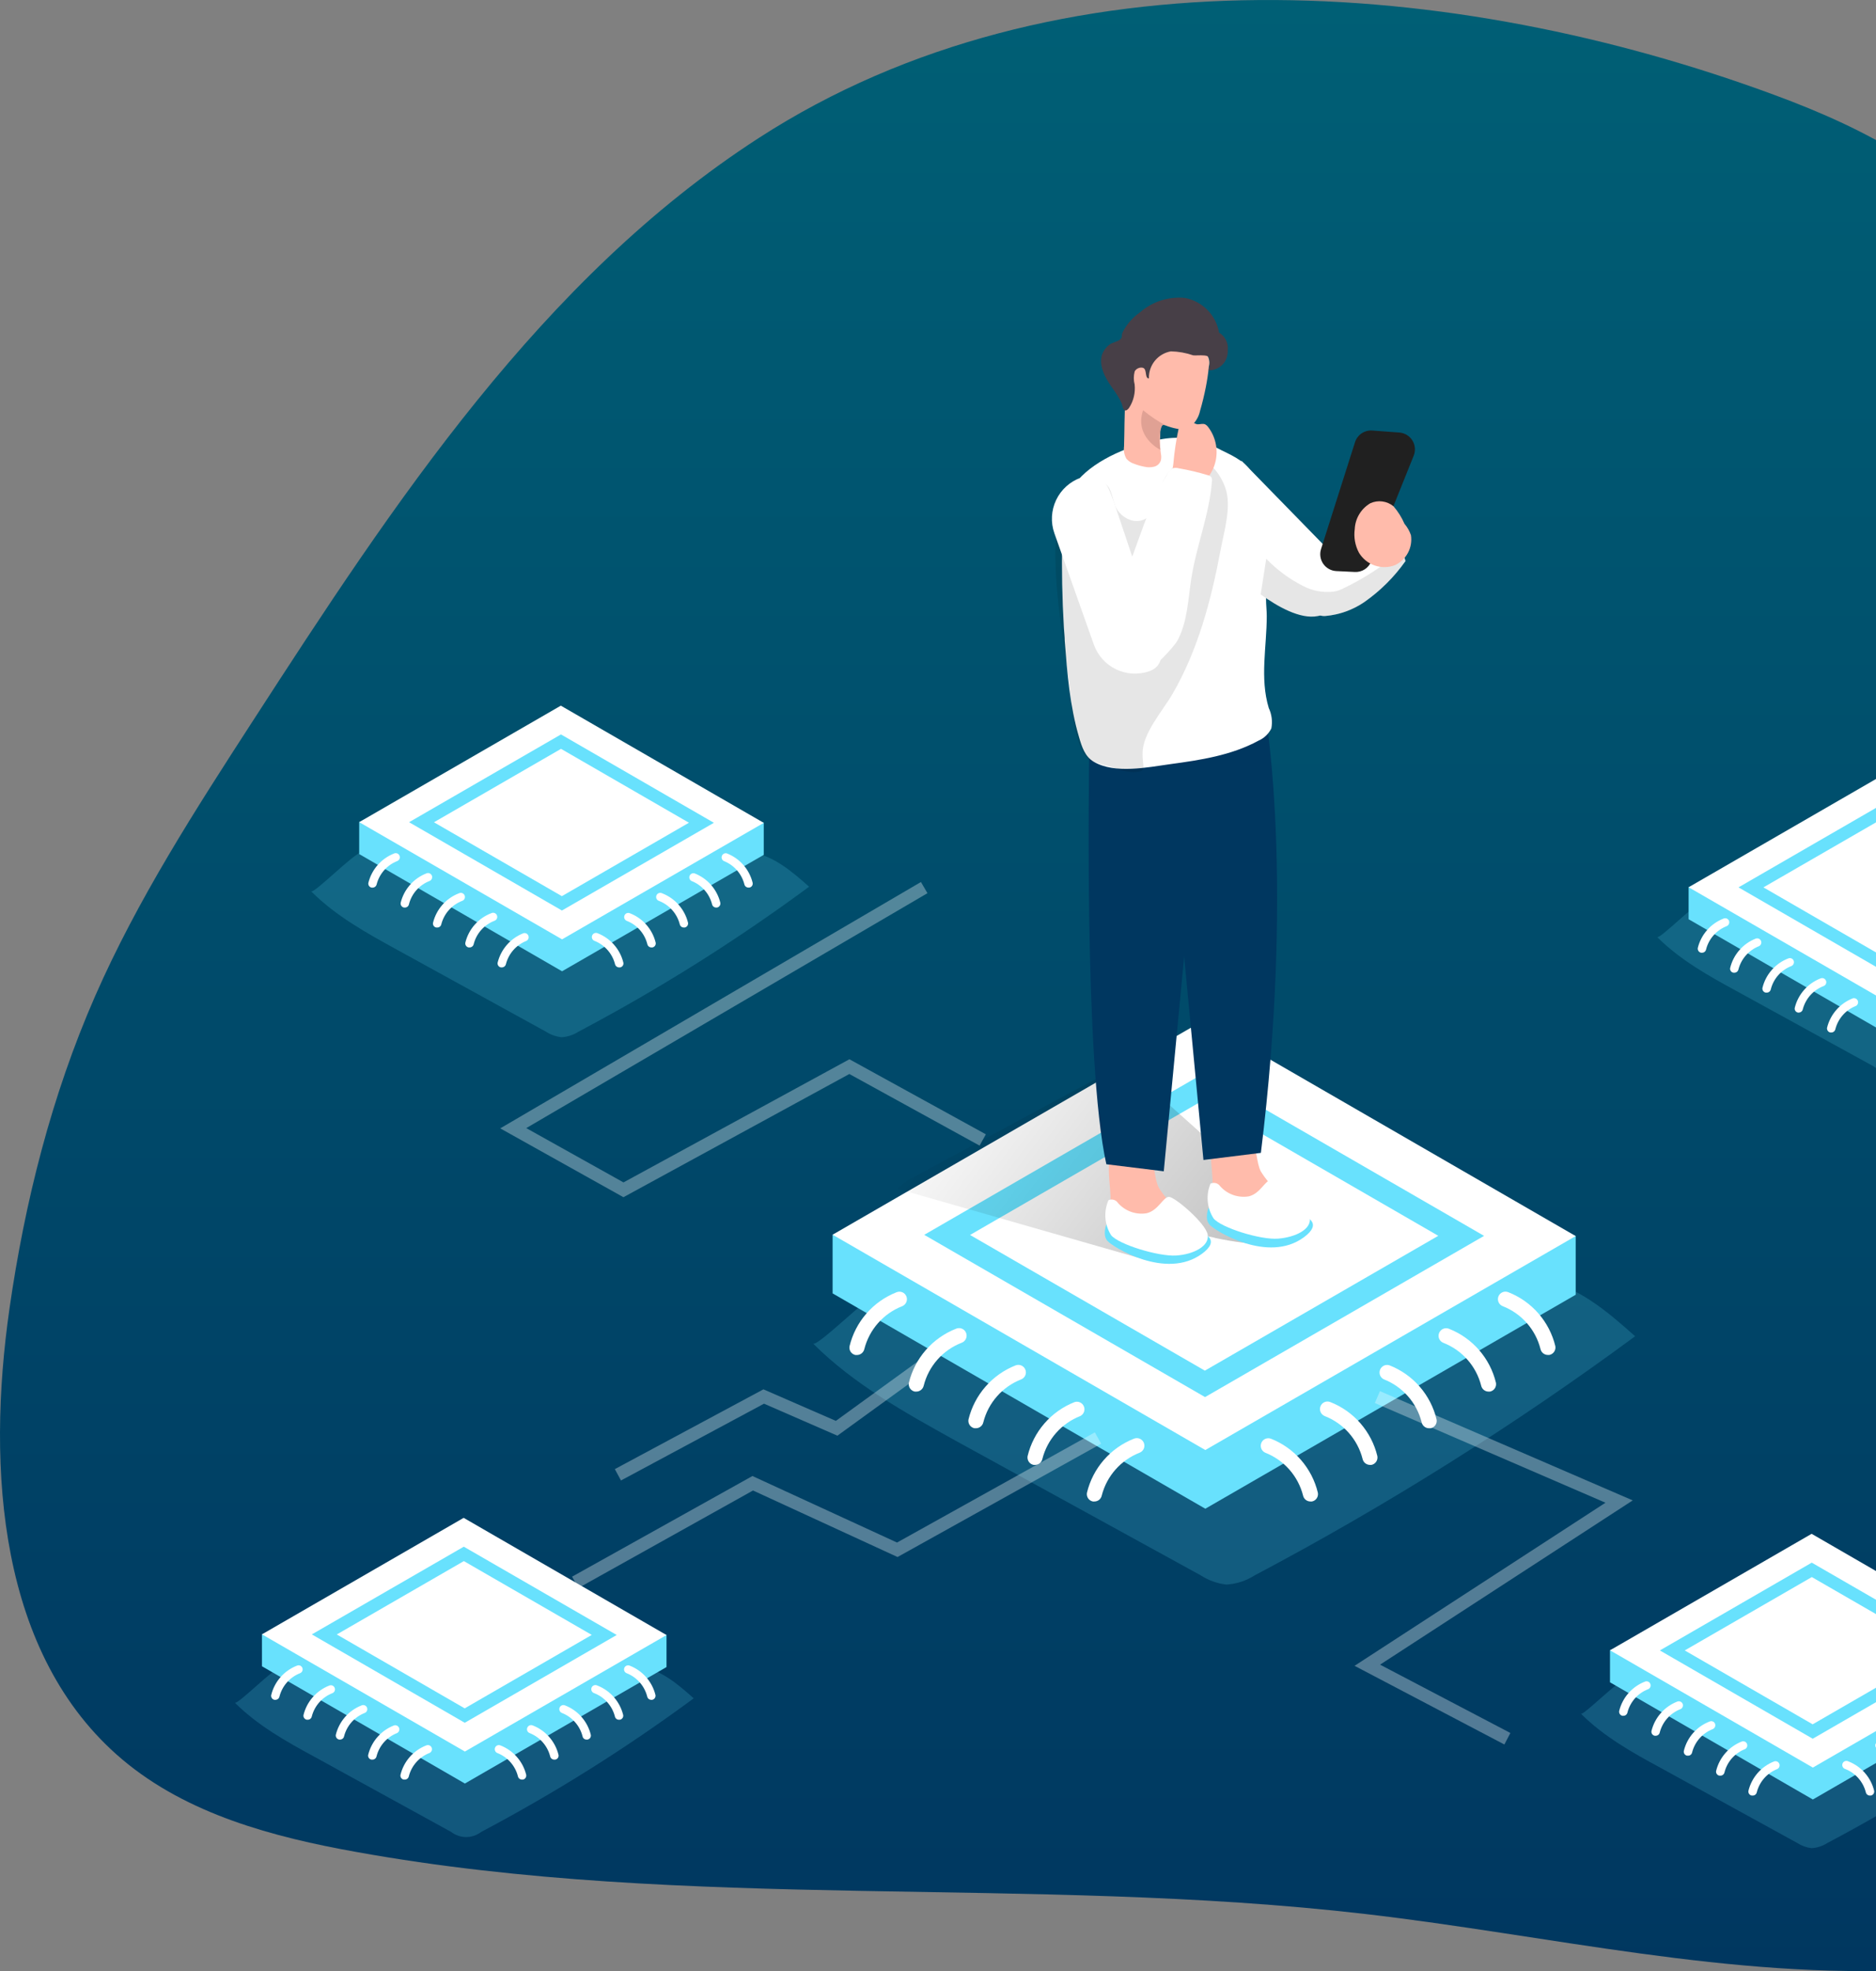 <svg width="699" height="734" viewBox="0 0 699 734" fill="none" xmlns="http://www.w3.org/2000/svg">
<rect x="0" y="0" width="699" height="734" fill="#808080" stroke="none"/>
<g clip-path="url(#clip0)">
<path d="M282.745 51.369C201.648 103.749 146.741 187.351 94.217 268.449C72.793 301.548 51.273 334.839 35.434 370.947C19.234 407.922 9.244 447.448 3.515 487.431C-5.03 547.081 -0.505 616.336 45.568 655.188C69.76 675.577 101.703 684.074 132.828 689.635C256.555 711.925 384.038 698.252 508.897 712.744C577.212 720.687 645.166 737.081 713.866 733.47C782.566 729.859 855.021 701.599 889.203 641.997C929.09 572.357 905.62 483.579 868.935 412.206C832.25 340.833 782.614 273.456 769.688 194.259C764.368 161.738 765.138 127.003 749.059 98.261C731.077 66.077 695.62 48.047 661.029 35.313C542.429 -8.45 393.715 -20.39 282.745 51.369Z" fill="url(#paint0_linear)"/>
<path opacity="0.18" d="M115.93 331.903C125.101 341.099 136.655 347.478 148.041 353.712L203.406 384.163C205.151 385.298 207.138 386.007 209.207 386.233C211.452 386.114 213.626 385.408 215.514 384.187C245.473 368.358 274.206 350.31 301.473 330.194C295.166 324.585 288.378 318.736 280.025 317.364C275.441 316.874 270.81 317.061 266.28 317.917C232.723 322.416 198.81 323.673 165.012 321.673C159.659 321.433 154.323 320.903 149.028 320.084C144.96 319.386 139.038 316.425 134.97 317.171C131.769 317.773 116.941 332.914 115.93 331.903Z" fill="#68E1FD"/>
<path opacity="0.18" d="M302.939 500.286C318.08 515.451 337.145 525.971 355.897 536.394L447.369 586.608C450.264 588.494 453.562 589.673 456.997 590.05C460.712 589.828 464.309 588.66 467.444 586.656C516.857 560.526 564.256 530.755 609.25 497.59C598.851 488.322 587.585 478.669 573.889 476.431C566.311 475.609 558.655 475.909 551.165 477.321C495.799 484.742 439.848 486.822 384.085 483.532C375.258 483.12 366.459 482.236 357.726 480.884C351.034 479.753 341.237 474.842 334.545 476.07C329.081 476.984 304.6 501.947 302.939 500.286Z" fill="#68E1FD"/>
<path opacity="0.18" d="M617.457 348.922C625.93 357.395 636.57 363.365 647.041 369.046L698.073 397.066C699.673 398.299 701.637 398.968 703.657 398.968C705.678 398.968 707.641 398.299 709.242 397.066C736.84 382.472 763.312 365.84 788.437 347.309C782.612 342.134 776.401 336.766 768.674 335.49C764.444 335.045 760.171 335.215 755.989 335.995C725.072 340.145 693.827 341.306 662.687 339.462C657.762 339.237 652.852 338.747 647.98 337.993C644.249 337.343 638.76 334.623 635.029 335.321C632.068 335.923 618.396 349.861 617.457 348.922Z" fill="#68E1FD"/>
<path opacity="0.18" d="M589.055 638.146C597.504 646.595 608.167 652.589 618.639 658.246L669.67 686.289C671.282 687.33 673.109 687.989 675.014 688.215C677.085 688.084 679.09 687.43 680.839 686.314C708.432 671.719 734.903 655.096 760.035 636.581C754.209 631.406 747.999 626.013 740.272 624.762C736.042 624.293 731.766 624.463 727.586 625.267C696.668 629.405 665.425 630.566 634.285 628.734C629.358 628.513 624.448 628.015 619.577 627.241C615.846 626.615 610.358 623.871 606.627 624.569C603.666 625.026 589.897 638.964 589.055 638.146Z" fill="#68E1FD"/>
<path opacity="0.18" d="M87.498 634.03C95.971 642.503 106.611 648.473 117.106 654.154L168.114 682.173C169.714 683.407 171.678 684.076 173.698 684.076C175.719 684.076 177.682 683.407 179.283 682.173C206.881 667.579 233.353 650.947 258.478 632.417C252.653 627.241 246.442 621.873 238.715 620.597C234.485 620.152 230.212 620.323 226.03 621.103C195.113 625.253 163.868 626.414 132.728 624.569C127.803 624.345 122.893 623.855 118.021 623.101C114.29 622.451 108.825 619.731 105.07 620.429C102.109 621.031 88.437 634.968 87.498 634.03Z" fill="#68E1FD"/>
<path d="M449.101 561.814L310.232 481.63V459.773L448.234 401.952L587.103 460.279V482.136L449.101 561.814Z" fill="#68E1FD"/>
<path d="M449.101 539.957L310.232 459.773L448.234 380.095L587.103 460.279L449.101 539.957Z" fill="white"/>
<path d="M449.004 520.242L344.365 459.821L448.33 399.786L552.969 460.206L449.004 520.242Z" fill="#68E1FD"/>
<path d="M448.936 510.396L361.436 459.869L448.406 409.655L535.906 460.182L448.936 510.396Z" fill="white"/>
<path d="M426.859 469.137L334.328 442.658C336.39 440.699 338.745 439.075 341.309 437.844L414.799 398.269C415.326 397.835 415.936 397.513 416.592 397.324C417.249 397.135 417.937 397.083 418.614 397.171C419.291 397.259 419.943 397.485 420.529 397.836C421.115 398.186 421.623 398.653 422.021 399.208L480.274 451.276C482.079 452.539 483.37 454.411 483.909 456.547C483.948 457.81 483.6 459.053 482.911 460.112C482.223 461.171 481.227 461.993 480.057 462.469C477.691 463.349 475.157 463.687 472.643 463.456C466.061 463.233 459.513 462.427 453.073 461.049C450.352 460.273 447.521 459.956 444.696 460.11C443.279 460.212 441.921 460.72 440.786 461.574C439.65 462.428 438.785 463.591 438.293 464.924" fill="url(#paint1_linear)"/>
<path d="M451.797 439.264C451.697 442.334 452.264 445.389 453.458 448.219C454.965 450.845 457.242 452.946 459.982 454.237C465.832 457.293 472.638 457.966 478.974 456.114C479.843 455.959 480.624 455.488 481.165 454.79C481.496 454.224 481.631 453.564 481.55 452.913C481.078 449.413 479.297 446.221 476.567 443.982C473.864 441.759 471.553 439.098 469.731 436.11C466.818 430.237 468.984 414.566 457.911 417.094C448.644 419.092 451.532 432.716 451.797 439.264Z" fill="#FFBBAB"/>
<path d="M450.281 449.855C450.281 449.855 448.717 453.731 450.642 455.994C452.568 458.256 472.475 470.653 485.883 460.688C499.291 450.722 467.709 449.422 467.709 449.422L450.281 449.855Z" fill="#68E1FD"/>
<path d="M451.028 440.756C451.639 440.457 452.337 440.388 452.995 440.56C453.653 440.732 454.228 441.135 454.614 441.695C455.925 443.18 457.59 444.307 459.455 444.973C461.32 445.638 463.324 445.819 465.278 445.498C469.659 444.463 471.392 439.432 473.583 439.408C475.773 439.384 487.327 449.254 488.025 453.49C488.724 457.727 482.778 460.712 476.23 461.241C469.683 461.771 454.855 457.125 452.159 453.683C450.942 451.779 450.203 449.609 450.006 447.358C449.809 445.108 450.16 442.842 451.028 440.756Z" fill="white"/>
<path d="M413.789 445.33C413.69 448.4 414.256 451.455 415.45 454.285C416.957 456.912 419.234 459.012 421.974 460.303C427.823 463.362 434.631 464.035 440.966 462.18C441.835 462.025 442.616 461.554 443.157 460.856C443.488 460.29 443.623 459.63 443.542 458.979C443.07 455.479 441.29 452.288 438.559 450.048C435.856 447.825 433.545 445.164 431.723 442.176C428.81 436.303 430.977 420.512 419.904 423.16C410.636 425.254 413.525 438.782 413.789 445.33Z" fill="#FFBBAB"/>
<path d="M412.248 455.922C412.248 455.922 410.683 459.797 412.609 462.06C414.535 464.323 434.442 476.72 447.85 466.874C461.258 457.029 429.676 455.609 429.676 455.609L412.248 455.922Z" fill="#68E1FD"/>
<path d="M413.018 446.919C413.64 446.638 414.342 446.59 414.997 446.785C415.651 446.979 416.213 447.403 416.581 447.978C417.891 449.463 419.557 450.59 421.422 451.255C423.287 451.921 425.29 452.102 427.244 451.781C431.625 450.746 433.359 445.715 435.549 445.691C437.74 445.667 449.294 455.536 449.992 459.773C450.69 464.01 444.744 467.115 438.197 467.524C431.649 467.933 416.821 463.408 414.005 459.966C412.785 458.038 412.057 455.84 411.885 453.565C411.713 451.29 412.102 449.008 413.018 446.919Z" fill="white"/>
<path d="M405.847 281.689C405.847 281.689 403.777 395.549 412.226 433.535L433.626 436.159L448.429 280.269L405.847 281.689Z" fill="#003760"/>
<path d="M471.947 269.244C471.947 269.244 482.033 330.676 469.805 429.298L448.406 431.946L433.602 276.056L471.947 269.244Z" fill="#003760"/>
<path d="M497.053 220.282C496.812 224.398 495.464 227.985 491.902 229.164C491.608 229.281 491.301 229.362 490.987 229.405C484.416 230.729 475.798 225.722 469.78 221.365C467.263 219.555 464.852 217.602 462.559 215.516V171.536L494.526 204.274C496.211 209.442 497.065 214.846 497.053 220.282Z" fill="white"/>
<path d="M471.728 223.195C471.728 225.241 471.993 227.335 471.993 229.405C471.993 240.767 469.369 252.49 472.739 263.635C473.856 266.006 474.193 268.669 473.702 271.242C472.69 273.289 470.984 274.91 468.888 275.816C458.874 281.28 447.223 283.037 436.006 284.554C427.509 285.733 415.449 288.261 407.577 283.687C404.232 281.737 403.1 278.103 402.041 274.468C398.623 262.961 397.636 250.564 396.721 238.625C396.721 237.06 396.505 235.495 396.408 233.81C395.766 222.93 395.55 212.049 395.758 201.169C395.903 193.249 396.529 184.728 401.68 178.758C408.54 170.814 421.828 165.567 431.89 163.713C435.159 163.049 438.508 162.863 441.831 163.159C446.535 163.913 451.077 165.46 455.263 167.733C460.27 170.14 464.723 172.283 467.179 177.241C469.878 182.951 471.758 189.012 472.763 195.247C473.674 201.095 473.779 207.04 473.076 212.916C472.787 215.805 472.041 218.669 471.752 221.534C471.752 222.16 471.728 222.665 471.728 223.195Z" fill="white"/>
<path opacity="0.1" d="M425.175 287.178C423.901 287.541 422.567 287.647 421.252 287.491C418.098 287.322 415.041 285.613 411.96 285.083C410.444 284.795 409.071 284.048 407.579 283.687C400.045 281.81 399.154 260.675 398.408 254.994C396.458 239.949 393.593 224.374 393.281 209.257C392.96 203.44 393.636 197.611 395.278 192.021C396.128 189.233 397.58 186.664 399.531 184.497C401.481 182.33 403.883 180.618 406.568 179.48C407.614 179.028 408.771 178.902 409.89 179.119C414.295 180.25 414.151 185.281 415.619 188.603C417.304 192.334 422.046 195.367 426.379 193.418C430.712 191.468 431.338 185.185 432.999 180.419C434.141 176.887 436.55 173.902 439.763 172.042C447.634 167.853 453.772 174.281 456.42 181.261C459.068 188.242 456.179 197.39 454.783 204.876C451.293 223.411 446.406 241.995 436.874 258.412C433.023 265.056 425.657 272.999 425.705 280.775C425.705 284.554 426.764 286.48 425.175 287.178Z" fill="#020202"/>
<path d="M443.59 158.802C442.047 159.693 440.234 159.992 438.487 159.645C437.022 159.363 435.588 158.944 434.202 158.393C431.963 157.598 432.397 160.559 432.276 162.317C432.136 164.542 432.224 166.777 432.541 168.984C432.718 169.777 432.718 170.599 432.541 171.392C432.364 171.985 432.032 172.521 431.58 172.944C431.127 173.367 430.57 173.662 429.965 173.799C428.794 174.075 427.574 174.075 426.403 173.799C425.063 173.543 423.749 173.165 422.479 172.667C421.408 172.32 420.451 171.688 419.711 170.838C418.906 169.44 418.593 167.813 418.82 166.216C419.205 154.734 418.411 141.904 423.081 131.119C423.543 129.64 424.321 128.277 425.36 127.127C426.399 125.976 427.674 125.064 429.099 124.453C430.524 123.842 432.065 123.547 433.615 123.589C435.165 123.63 436.687 124.006 438.078 124.692C442.593 125.991 446.632 128.576 449.704 132.13C450.135 132.756 450.423 133.468 450.548 134.217C450.672 134.965 450.631 135.732 450.426 136.463C450.169 139.079 449.784 141.679 449.271 144.263C448.693 147.175 447.995 150.088 447.153 152.953C446.68 155.257 445.42 157.325 443.59 158.802Z" fill="#FFBBAB"/>
<path d="M446.335 132.323C445.758 132.369 445.178 132.369 444.601 132.323C441.919 131.398 439.109 130.895 436.273 130.831C433.924 131.246 431.803 132.495 430.3 134.347C428.796 136.2 428.011 138.532 428.088 140.917C426.74 140.917 427.198 138.726 426.548 137.523C425.898 136.319 423.37 136.897 422.769 138.365C422.361 139.944 422.361 141.601 422.769 143.18C423.098 146.228 422.367 149.297 420.698 151.869C420.289 152.471 419.567 153.121 418.965 152.736C418.364 152.351 418.219 151.075 417.978 150.329C417.566 149.352 417.075 148.41 416.51 147.512C415.451 145.755 414.103 144.094 413.044 142.361C411.07 139.28 409.505 135.452 410.637 131.986C411.166 130.58 412.074 129.347 413.26 128.423C414.44 127.485 416.029 127.364 417.184 126.546C418.339 125.727 417.81 124.981 418.195 123.922C419.683 120.904 421.91 118.312 424.67 116.388C426.954 114.37 429.629 112.846 432.528 111.91C435.427 110.974 438.489 110.646 441.52 110.947C444.7 111.55 447.619 113.108 449.89 115.414C452.161 117.719 453.675 120.662 454.23 123.85C455.317 124.502 456.199 125.444 456.778 126.572C457.356 127.699 457.608 128.966 457.504 130.229C457.526 131.369 457.338 132.503 456.95 133.575C456.421 134.88 455.506 135.991 454.327 136.762C453.148 137.532 451.762 137.923 450.355 137.884C450.711 136.575 450.817 135.211 450.668 133.864C450.642 133.567 450.551 133.279 450.403 133.021C449.994 132.251 447.875 132.299 446.335 132.323Z" fill="#473F47"/>
<path d="M434.708 158.562L433.914 158.273C433.719 158.203 433.507 158.203 433.312 158.273C433.071 158.273 432.951 158.61 432.855 158.826C432.138 160.629 431.857 162.576 432.036 164.507L432.349 167.516C432.349 167.516 422.504 162.702 425.922 152.76C428.618 155.009 431.548 156.962 434.66 158.586L434.708 158.562Z" fill="#E0A194"/>
<path d="M523.7 208.92C519.502 214.864 514.306 220.036 508.343 224.206C504.049 227.135 499.077 228.917 493.9 229.381C493.218 229.454 492.529 229.38 491.878 229.164C490.774 228.832 489.805 228.158 489.11 227.239C486.947 224.662 485.651 221.47 485.403 218.115C485.042 209.353 494.55 204.274 494.55 204.274C494.55 204.274 516.214 197.365 518.621 198.497C520.042 199.099 521.365 202.156 522.28 204.78C523.195 206.994 523.7 208.92 523.7 208.92Z" fill="white"/>
<path d="M492.214 204.491L504.875 164.676C505.3 163.332 506.165 162.171 507.332 161.38C508.498 160.589 509.897 160.216 511.302 160.319L521.388 161.065C522.372 161.138 523.325 161.443 524.17 161.953C525.014 162.463 525.727 163.165 526.25 164.002C526.772 164.839 527.091 165.787 527.179 166.77C527.267 167.753 527.122 168.742 526.756 169.659L510.917 209.089C510.432 210.295 509.582 211.32 508.486 212.019C507.389 212.718 506.102 213.057 504.803 212.988L497.871 212.651C496.914 212.6 495.981 212.33 495.145 211.863C494.308 211.396 493.589 210.744 493.043 209.957C492.497 209.169 492.139 208.267 491.995 207.32C491.851 206.373 491.926 205.405 492.214 204.491Z" fill="#202020"/>
<path d="M428.303 249.914C424.245 251.35 419.784 251.116 415.899 249.266C412.013 247.416 409.02 244.099 407.577 240.045L392.869 198.593C391.434 194.536 391.668 190.075 393.518 186.189C395.368 182.303 398.684 179.31 402.739 177.867C411.188 174.882 412.632 180.274 415.617 188.627L428.327 226.516C431.336 234.918 436.752 246.905 428.303 249.914Z" fill="white"/>
<path opacity="0.1" d="M523.7 208.92C519.502 214.864 514.306 220.036 508.343 224.205C504.049 227.135 499.077 228.917 493.9 229.381C493.218 229.454 492.529 229.38 491.878 229.164C491.583 229.281 491.276 229.362 490.963 229.405C484.391 230.729 475.774 225.722 469.756 221.365V221.221L471.802 208.077C475.74 212.142 480.318 215.534 485.354 218.115C488.911 220.027 492.974 220.784 496.981 220.282C498.057 220.112 499.103 219.788 500.086 219.319C508.114 215.51 515.601 210.653 522.352 204.876C523.195 206.994 523.7 208.92 523.7 208.92Z" fill="#020202"/>
<path d="M439.257 159.115C439.57 157.839 440.172 156.323 441.472 156.058C443.181 155.745 444.457 157.839 446.286 158.008C447.201 158.008 448.188 157.647 449.03 158.008C449.446 158.231 449.808 158.543 450.089 158.922C451.442 160.67 452.402 162.688 452.904 164.839C453.406 166.99 453.439 169.225 453.001 171.39C452.562 173.556 451.662 175.601 450.362 177.387C449.063 179.174 447.393 180.659 445.468 181.743C444.384 182.433 443.117 182.777 441.833 182.73C440.652 182.51 439.535 182.033 438.559 181.333C435.309 179.311 436.85 175.869 437.187 172.692C437.582 168.126 438.273 163.591 439.257 159.115Z" fill="#FFBBAB"/>
<path d="M426.667 250.107C422.286 250.997 405.989 245.172 418.651 215.467C424.428 201.867 427.413 188.988 435.068 176.302C435.448 175.498 436.071 174.833 436.849 174.401C437.633 174.159 438.472 174.159 439.256 174.401C442.904 175.012 446.506 175.864 450.04 176.952C450.559 177.045 451.027 177.318 451.364 177.723C451.584 178.17 451.66 178.675 451.581 179.167C450.642 191.444 445.852 203.07 443.902 215.275C442.65 223.194 442.506 231.547 438.679 238.6C437.355 240.96 429.387 249.553 426.667 250.107Z" fill="white"/>
<path d="M519.223 188.531C518.032 187.553 516.591 186.928 515.064 186.728C513.536 186.528 511.983 186.761 510.581 187.4C508.888 188.393 507.47 189.795 506.457 191.477C505.443 193.158 504.867 195.067 504.78 197.028C504.361 200.049 504.908 203.124 506.344 205.815C507.683 208.046 509.768 209.734 512.229 210.58C514.691 211.425 517.372 211.374 519.8 210.436C521.857 209.466 523.546 207.856 524.613 205.848C525.68 203.839 526.069 201.539 525.722 199.291C525.192 197.741 524.375 196.304 523.315 195.054C522.289 192.685 520.909 190.486 519.223 188.531Z" fill="#FFBBAB"/>
<path d="M319.283 504.571H318.754C318.393 504.502 318.05 504.362 317.744 504.16C317.437 503.958 317.173 503.697 316.968 503.393C316.762 503.089 316.618 502.747 316.545 502.388C316.471 502.028 316.469 501.657 316.539 501.297C317.63 496.785 319.793 492.603 322.843 489.104C325.894 485.605 329.742 482.893 334.063 481.197C334.405 481.056 334.77 480.984 335.14 480.985C335.509 480.986 335.874 481.061 336.214 481.204C336.555 481.347 336.863 481.556 337.122 481.82C337.381 482.083 337.585 482.395 337.722 482.738C337.999 483.43 337.99 484.205 337.697 484.891C337.403 485.577 336.85 486.118 336.158 486.397C332.707 487.744 329.628 489.895 327.174 492.67C324.721 495.446 322.965 498.766 322.052 502.356C321.91 502.985 321.558 503.546 321.055 503.948C320.552 504.351 319.928 504.57 319.283 504.571Z" fill="white"/>
<path d="M341.408 518.196C341.232 518.219 341.054 518.219 340.879 518.196C340.149 518.055 339.505 517.633 339.085 517.019C338.666 516.406 338.506 515.652 338.64 514.922C339.739 510.407 341.907 506.223 344.961 502.72C348.015 499.218 351.865 496.501 356.188 494.798C356.534 494.641 356.909 494.557 357.289 494.549C357.668 494.541 358.046 494.611 358.398 494.753C358.751 494.895 359.071 495.106 359.339 495.375C359.607 495.644 359.819 495.964 359.96 496.317C360.101 496.67 360.17 497.047 360.161 497.427C360.153 497.807 360.068 498.181 359.911 498.527C359.755 498.873 359.529 499.184 359.25 499.441C358.97 499.697 358.641 499.895 358.282 500.021C354.829 501.363 351.746 503.513 349.292 506.289C346.838 509.065 345.084 512.388 344.176 515.981C344.034 516.609 343.683 517.171 343.18 517.573C342.677 517.975 342.052 518.195 341.408 518.196Z" fill="white"/>
<path d="M363.625 531.844H363.095C362.366 531.704 361.721 531.281 361.302 530.668C360.883 530.055 360.723 529.301 360.857 528.571C361.956 524.059 364.12 519.877 367.17 516.376C370.219 512.874 374.063 510.155 378.381 508.446C379.071 508.168 379.842 508.174 380.528 508.462C381.213 508.751 381.757 509.299 382.04 509.987C382.181 510.328 382.253 510.694 382.252 511.063C382.251 511.432 382.176 511.798 382.033 512.138C381.89 512.478 381.68 512.787 381.417 513.046C381.154 513.304 380.842 513.508 380.499 513.646C377.048 514.992 373.967 517.142 371.514 519.918C369.06 522.693 367.305 526.015 366.393 529.606C366.256 530.238 365.907 530.805 365.403 531.212C364.9 531.62 364.272 531.843 363.625 531.844Z" fill="white"/>
<path d="M385.65 545.493H385.121C384.391 545.353 383.747 544.93 383.328 544.317C382.908 543.704 382.748 542.95 382.882 542.219C383.97 537.703 386.131 533.516 389.181 530.012C392.232 526.509 396.082 523.793 400.406 522.095C401.081 521.882 401.811 521.93 402.452 522.231C403.092 522.532 403.596 523.063 403.863 523.718C404.13 524.373 404.141 525.105 403.893 525.768C403.645 526.431 403.156 526.976 402.525 527.295C399.07 528.639 395.985 530.788 393.528 533.564C391.07 536.34 389.31 539.662 388.395 543.254C388.266 543.887 387.923 544.456 387.423 544.864C386.922 545.272 386.296 545.495 385.65 545.493Z" fill="white"/>
<path d="M407.77 559.118C407.587 559.142 407.401 559.142 407.217 559.118C406.856 559.049 406.513 558.909 406.206 558.707C405.9 558.505 405.636 558.244 405.431 557.94C405.225 557.636 405.081 557.294 405.008 556.935C404.934 556.575 404.932 556.204 405.002 555.844C406.09 551.328 408.251 547.14 411.301 543.637C414.352 540.134 418.202 537.418 422.526 535.72C423.219 535.439 423.995 535.445 424.683 535.736C425.372 536.027 425.916 536.58 426.197 537.273C426.478 537.965 426.472 538.741 426.181 539.43C425.89 540.118 425.337 540.663 424.645 540.943C421.19 542.288 418.105 544.437 415.648 547.213C413.19 549.989 411.43 553.311 410.515 556.903C410.382 557.532 410.036 558.095 409.536 558.499C409.036 558.902 408.413 559.121 407.77 559.118Z" fill="white"/>
<path d="M576.753 504.547C576.929 504.57 577.107 504.57 577.282 504.547C578.012 504.407 578.656 503.984 579.076 503.371C579.495 502.758 579.655 502.004 579.521 501.273C578.428 496.759 576.262 492.574 573.207 489.075C570.152 485.576 566.298 482.865 561.973 481.173C561.631 481.035 561.266 480.966 560.898 480.97C560.53 480.974 560.166 481.05 559.828 481.194C559.489 481.338 559.182 481.548 558.925 481.81C558.667 482.073 558.464 482.384 558.326 482.726C558.188 483.067 558.12 483.432 558.123 483.8C558.127 484.168 558.203 484.532 558.347 484.871C558.491 485.209 558.701 485.516 558.963 485.774C559.226 486.032 559.537 486.235 559.879 486.372C563.332 487.715 566.415 489.864 568.869 492.64C571.323 495.417 573.077 498.74 573.985 502.332C574.122 502.963 574.473 503.526 574.977 503.93C575.48 504.333 576.107 504.551 576.753 504.547Z" fill="white"/>
<path d="M554.633 518.195C554.808 518.22 554.987 518.22 555.162 518.195C555.892 518.055 556.536 517.633 556.956 517.019C557.375 516.406 557.535 515.652 557.401 514.922C556.313 510.405 554.153 506.218 551.102 502.715C548.051 499.211 544.201 496.496 539.877 494.798C539.184 494.52 538.41 494.53 537.724 494.823C537.038 495.116 536.496 495.67 536.218 496.362C536.077 496.703 536.005 497.069 536.006 497.438C536.007 497.808 536.081 498.173 536.225 498.513C536.368 498.853 536.577 499.162 536.841 499.421C537.104 499.68 537.416 499.884 537.759 500.021C541.214 501.365 544.298 503.515 546.755 506.29C549.213 509.066 550.973 512.388 551.889 515.981C552.026 516.607 552.372 517.168 552.871 517.571C553.37 517.973 553.992 518.194 554.633 518.195Z" fill="white"/>
<path d="M532.509 531.844H533.038C533.401 531.778 533.747 531.64 534.056 531.439C534.365 531.238 534.632 530.978 534.84 530.674C535.048 530.37 535.194 530.027 535.269 529.666C535.344 529.305 535.347 528.933 535.277 528.571C534.189 524.038 532.021 519.836 528.957 516.323C525.892 512.81 522.024 510.091 517.681 508.398C517.006 508.185 516.276 508.234 515.635 508.534C514.995 508.835 514.491 509.366 514.224 510.021C513.957 510.677 513.946 511.408 514.194 512.071C514.442 512.734 514.931 513.279 515.563 513.598C519.015 514.946 522.098 517.096 524.555 519.871C527.012 522.646 528.773 525.967 529.692 529.558C529.817 530.209 530.168 530.796 530.683 531.215C531.199 531.633 531.845 531.856 532.509 531.844Z" fill="white"/>
<path d="M510.462 545.493H510.991C511.716 545.347 512.355 544.922 512.769 544.31C513.184 543.697 513.341 542.946 513.206 542.219C512.118 537.703 509.958 533.516 506.907 530.012C503.856 526.509 500.006 523.793 495.682 522.095C495.341 521.954 494.975 521.882 494.606 521.883C494.237 521.884 493.871 521.959 493.531 522.102C493.191 522.245 492.882 522.455 492.623 522.718C492.365 522.981 492.161 523.293 492.023 523.636C491.745 524.325 491.75 525.097 492.039 525.783C492.328 526.468 492.876 527.012 493.564 527.295C497.019 528.639 500.103 530.788 502.561 533.564C505.018 536.34 506.778 539.662 507.694 543.254C507.831 543.887 508.18 544.454 508.683 544.861C509.187 545.268 509.814 545.491 510.462 545.493Z" fill="white"/>
<path d="M488.291 559.118C488.466 559.14 488.644 559.14 488.82 559.118C489.181 559.048 489.524 558.909 489.83 558.707C490.137 558.505 490.401 558.244 490.606 557.94C490.812 557.636 490.956 557.294 491.029 556.935C491.103 556.575 491.105 556.204 491.035 555.844C489.947 551.328 487.786 547.14 484.736 543.637C481.685 540.134 477.834 537.418 473.511 535.72C472.826 535.478 472.074 535.511 471.412 535.81C470.751 536.11 470.23 536.654 469.96 537.328C469.69 538.002 469.69 538.755 469.962 539.428C470.233 540.102 470.754 540.645 471.416 540.943C474.867 542.291 477.946 544.442 480.4 547.217C482.853 549.993 484.609 553.313 485.522 556.903C485.66 557.533 486.01 558.097 486.514 558.501C487.018 558.904 487.645 559.122 488.291 559.118Z" fill="white"/>
<path d="M675.471 670.089L599.887 626.447V614.531L675.014 583.069L750.599 614.82V626.712L675.471 670.089Z" fill="#68E1FD"/>
<path d="M675.471 658.198L599.887 614.531L675.014 571.154L750.599 614.82L675.471 658.198Z" fill="white"/>
<path d="M675.424 647.462L618.471 614.579L675.063 581.89L732.04 614.772L675.424 647.462Z" fill="#68E1FD"/>
<path d="M675.398 642.093L627.736 614.579L675.085 587.258L722.747 614.748L675.398 642.093Z" fill="white"/>
<path d="M604.822 638.916H604.509C604.116 638.835 603.77 638.603 603.545 638.27C603.321 637.937 603.235 637.53 603.306 637.135C603.906 634.667 605.096 632.382 606.773 630.474C608.45 628.567 610.564 627.094 612.934 626.182C613.119 626.108 613.317 626.07 613.516 626.072C613.716 626.075 613.912 626.116 614.096 626.194C614.279 626.272 614.445 626.386 614.585 626.529C614.724 626.671 614.834 626.84 614.908 627.025C614.986 627.211 615.026 627.411 615.026 627.613C615.026 627.815 614.986 628.015 614.907 628.201C614.829 628.387 614.714 628.555 614.569 628.697C614.425 628.838 614.254 628.949 614.066 629.023C612.185 629.753 610.507 630.923 609.171 632.435C607.835 633.947 606.88 635.756 606.387 637.712C606.308 638.065 606.108 638.378 605.823 638.598C605.537 638.818 605.183 638.93 604.822 638.916Z" fill="white"/>
<path d="M616.857 646.354H616.568C616.369 646.32 616.18 646.246 616.01 646.137C615.841 646.028 615.695 645.887 615.58 645.721C615.466 645.555 615.386 645.368 615.345 645.171C615.303 644.974 615.302 644.771 615.34 644.573C615.948 642.109 617.141 639.827 618.817 637.921C620.492 636.014 622.603 634.539 624.969 633.62C625.346 633.475 625.765 633.482 626.137 633.639C626.51 633.796 626.807 634.091 626.967 634.463C627.116 634.843 627.109 635.266 626.947 635.641C626.784 636.016 626.48 636.311 626.1 636.461C624.222 637.196 622.547 638.368 621.212 639.879C619.877 641.39 618.92 643.197 618.421 645.151C618.343 645.503 618.143 645.816 617.857 646.036C617.571 646.256 617.217 646.369 616.857 646.354Z" fill="white"/>
<path d="M628.892 653.768H628.603C628.407 653.731 628.22 653.655 628.053 653.545C627.886 653.435 627.743 653.293 627.631 653.128C627.519 652.962 627.441 652.776 627.401 652.581C627.362 652.385 627.361 652.183 627.399 651.987C627.994 649.517 629.182 647.229 630.86 645.32C632.537 643.412 634.654 641.941 637.028 641.034C637.214 640.956 637.414 640.916 637.616 640.916C637.818 640.916 638.018 640.957 638.204 641.035C638.39 641.114 638.559 641.229 638.7 641.373C638.841 641.518 638.952 641.689 639.026 641.877C639.171 642.254 639.164 642.673 639.007 643.046C638.85 643.418 638.555 643.715 638.183 643.875C636.299 644.604 634.617 645.773 633.277 647.285C631.937 648.796 630.978 650.607 630.481 652.565C630.406 652.924 630.204 653.243 629.912 653.464C629.62 653.686 629.257 653.794 628.892 653.768Z" fill="white"/>
<path d="M640.928 661.207H640.639C640.441 661.172 640.252 661.098 640.084 660.989C639.915 660.88 639.771 660.738 639.658 660.572C639.546 660.406 639.468 660.218 639.43 660.021C639.391 659.824 639.393 659.622 639.435 659.425C640.04 656.959 641.231 654.676 642.907 652.769C644.583 650.862 646.695 649.388 649.064 648.473C649.43 648.364 649.825 648.395 650.169 648.561C650.514 648.726 650.785 649.015 650.929 649.369C651.073 649.723 651.08 650.119 650.949 650.478C650.818 650.837 650.558 651.135 650.219 651.313C648.338 652.043 646.66 653.213 645.324 654.725C643.988 656.237 643.034 658.047 642.54 660.003C642.46 660.364 642.254 660.684 641.958 660.904C641.662 661.125 641.296 661.233 640.928 661.207Z" fill="white"/>
<path d="M652.964 668.621H652.675C652.479 668.583 652.292 668.507 652.125 668.398C651.959 668.288 651.815 668.146 651.703 667.98C651.591 667.815 651.513 667.629 651.474 667.433C651.434 667.237 651.433 667.036 651.472 666.84C652.072 664.372 653.262 662.086 654.939 660.179C656.616 658.271 658.73 656.799 661.1 655.887C661.467 655.778 661.861 655.809 662.206 655.975C662.551 656.141 662.822 656.429 662.966 656.783C663.11 657.138 663.117 657.533 662.986 657.892C662.855 658.252 662.594 658.549 662.256 658.727C660.376 659.459 658.699 660.63 657.363 662.141C656.027 663.653 655.072 665.462 654.577 667.417C654.497 667.778 654.29 668.098 653.994 668.319C653.698 668.54 653.333 668.647 652.964 668.621Z" fill="white"/>
<path d="M708.857 661.207H709.146C709.344 661.172 709.533 661.098 709.701 660.989C709.87 660.88 710.014 660.738 710.127 660.572C710.239 660.406 710.317 660.218 710.355 660.021C710.393 659.824 710.392 659.622 710.35 659.425C709.745 656.959 708.554 654.676 706.878 652.769C705.202 650.862 703.089 649.388 700.721 648.473C700.355 648.364 699.96 648.395 699.616 648.561C699.271 648.726 699 649.015 698.856 649.369C698.712 649.723 698.704 650.119 698.836 650.478C698.967 650.837 699.227 651.135 699.566 651.313C701.446 652.043 703.125 653.213 704.461 654.725C705.797 656.237 706.751 658.047 707.245 660.003C707.325 660.364 707.531 660.684 707.827 660.904C708.123 661.125 708.489 661.233 708.857 661.207Z" fill="white"/>
<path d="M696.822 668.621H697.11C697.504 668.539 697.849 668.307 698.074 667.975C698.299 667.642 698.385 667.235 698.314 666.839C697.713 664.372 696.523 662.086 694.847 660.179C693.17 658.271 691.056 656.799 688.685 655.887C688.495 655.787 688.286 655.728 688.071 655.713C687.857 655.699 687.642 655.729 687.44 655.803C687.238 655.877 687.054 655.992 686.899 656.141C686.744 656.291 686.622 656.471 686.541 656.67C686.46 656.869 686.422 657.083 686.428 657.298C686.435 657.513 686.487 657.724 686.58 657.918C686.673 658.111 686.805 658.283 686.969 658.423C687.133 658.562 687.324 658.666 687.53 658.727C689.409 659.459 691.087 660.63 692.423 662.141C693.758 663.653 694.713 665.462 695.209 667.417C695.289 667.778 695.495 668.098 695.791 668.319C696.087 668.54 696.453 668.647 696.822 668.621Z" fill="white"/>
<path d="M209.423 361.68L133.838 318.038V306.146L208.965 274.66L284.574 306.411V318.327L209.423 361.68Z" fill="#68E1FD"/>
<path d="M209.423 349.789L133.838 306.146L208.965 262.769L284.574 306.411L209.423 349.789Z" fill="white"/>
<path d="M209.375 339.052L152.422 306.17L209.014 273.481L265.991 306.387L209.375 339.052Z" fill="#68E1FD"/>
<path d="M209.35 333.708L161.688 306.194L209.036 278.849L256.699 306.363L209.35 333.708Z" fill="white"/>
<path d="M138.773 330.531H138.484C138.285 330.497 138.096 330.423 137.926 330.314C137.757 330.205 137.611 330.064 137.496 329.898C137.382 329.732 137.302 329.545 137.261 329.348C137.219 329.151 137.218 328.948 137.256 328.75C137.864 326.286 139.057 324.004 140.733 322.097C142.408 320.191 144.519 318.716 146.885 317.797C147.07 317.723 147.267 317.686 147.467 317.688C147.666 317.69 147.863 317.731 148.046 317.809C148.23 317.887 148.396 318.001 148.535 318.144C148.674 318.286 148.784 318.455 148.858 318.64C148.937 318.826 148.977 319.026 148.977 319.228C148.977 319.43 148.936 319.63 148.858 319.816C148.779 320.002 148.664 320.171 148.52 320.312C148.375 320.453 148.204 320.564 148.016 320.638C146.139 321.373 144.463 322.545 143.128 324.056C141.793 325.567 140.836 327.374 140.337 329.328C140.254 329.677 140.054 329.988 139.769 330.207C139.484 330.427 139.132 330.541 138.773 330.531Z" fill="white"/>
<path d="M150.808 337.945H150.519C150.121 337.869 149.769 337.64 149.54 337.306C149.31 336.973 149.221 336.563 149.291 336.164C149.896 333.698 151.087 331.414 152.763 329.507C154.439 327.6 156.552 326.127 158.92 325.211C159.297 325.06 159.718 325.064 160.092 325.221C160.466 325.379 160.763 325.678 160.918 326.054C161.062 326.431 161.056 326.85 160.899 327.222C160.742 327.595 160.446 327.892 160.075 328.052C158.189 328.777 156.505 329.945 155.164 331.457C153.824 332.97 152.866 334.782 152.372 336.742C152.298 337.096 152.1 337.412 151.813 337.633C151.526 337.854 151.169 337.964 150.808 337.945Z" fill="white"/>
<path d="M162.844 345.383H162.555C162.357 345.349 162.168 345.275 162 345.166C161.831 345.057 161.687 344.915 161.574 344.749C161.462 344.582 161.384 344.395 161.346 344.198C161.307 344.001 161.309 343.798 161.351 343.602C161.956 341.136 163.147 338.853 164.823 336.946C166.499 335.039 168.612 333.565 170.98 332.649C171.17 332.549 171.379 332.49 171.594 332.476C171.808 332.461 172.023 332.492 172.225 332.566C172.427 332.64 172.611 332.755 172.766 332.904C172.921 333.053 173.043 333.233 173.124 333.433C173.205 333.632 173.243 333.846 173.237 334.06C173.23 334.275 173.178 334.486 173.085 334.68C172.992 334.874 172.86 335.046 172.696 335.186C172.532 335.325 172.341 335.429 172.135 335.49C170.253 336.222 168.573 337.393 167.233 338.904C165.894 340.415 164.934 342.224 164.432 344.18C164.358 344.539 164.155 344.858 163.863 345.079C163.571 345.301 163.209 345.409 162.844 345.383Z" fill="white"/>
<path d="M174.88 352.798H174.591C174.395 352.76 174.208 352.684 174.041 352.574C173.875 352.465 173.731 352.323 173.619 352.157C173.507 351.992 173.429 351.806 173.39 351.61C173.35 351.414 173.349 351.212 173.388 351.016C173.988 348.549 175.178 346.263 176.855 344.356C178.532 342.448 180.646 340.976 183.016 340.064C183.207 339.964 183.416 339.905 183.63 339.89C183.845 339.876 184.06 339.906 184.262 339.98C184.464 340.054 184.648 340.169 184.803 340.318C184.958 340.468 185.079 340.648 185.16 340.847C185.241 341.046 185.28 341.26 185.273 341.475C185.267 341.69 185.215 341.901 185.122 342.095C185.029 342.288 184.896 342.461 184.732 342.6C184.569 342.739 184.378 342.843 184.172 342.904C182.291 343.635 180.613 344.805 179.277 346.316C177.941 347.828 176.986 349.638 176.493 351.594C176.413 351.955 176.206 352.275 175.91 352.496C175.614 352.717 175.249 352.824 174.88 352.798Z" fill="white"/>
<path d="M186.939 360.236H186.626C186.43 360.199 186.243 360.123 186.077 360.013C185.91 359.903 185.766 359.761 185.654 359.595C185.543 359.43 185.465 359.244 185.425 359.048C185.385 358.852 185.384 358.651 185.423 358.455C186.031 355.99 187.223 353.709 188.899 351.802C190.575 349.896 192.685 348.421 195.051 347.502C195.415 347.407 195.8 347.449 196.135 347.618C196.471 347.788 196.732 348.074 196.871 348.423C197.01 348.772 197.017 349.159 196.89 349.513C196.763 349.866 196.512 350.161 196.183 350.342C194.305 351.078 192.63 352.25 191.295 353.761C189.959 355.272 189.003 357.079 188.504 359.032C188.421 359.382 188.22 359.693 187.935 359.912C187.65 360.131 187.299 360.246 186.939 360.236Z" fill="white"/>
<path d="M278.94 330.507H279.229C279.427 330.473 279.616 330.399 279.784 330.29C279.953 330.18 280.097 330.039 280.21 329.872C280.322 329.706 280.4 329.519 280.438 329.322C280.476 329.125 280.475 328.922 280.433 328.726C279.83 326.259 278.64 323.974 276.963 322.067C275.287 320.16 273.173 318.687 270.804 317.773C270.441 317.678 270.055 317.72 269.72 317.889C269.385 318.059 269.123 318.345 268.984 318.694C268.845 319.043 268.839 319.43 268.965 319.784C269.092 320.137 269.344 320.432 269.673 320.613C271.55 321.349 273.226 322.521 274.561 324.032C275.896 325.543 276.853 327.35 277.352 329.303C277.431 329.66 277.634 329.976 277.925 330.197C278.216 330.417 278.576 330.527 278.94 330.507Z" fill="white"/>
<path d="M266.881 337.945H267.17C267.568 337.869 267.919 337.64 268.149 337.306C268.379 336.973 268.468 336.563 268.398 336.164C267.793 333.698 266.602 331.414 264.926 329.507C263.249 327.6 261.137 326.127 258.769 325.211C258.406 325.116 258.02 325.158 257.685 325.327C257.35 325.497 257.088 325.783 256.949 326.132C256.81 326.481 256.804 326.868 256.93 327.222C257.057 327.576 257.309 327.871 257.638 328.052C259.518 328.782 261.197 329.952 262.533 331.464C263.868 332.976 264.823 334.785 265.316 336.742C265.395 337.094 265.595 337.407 265.881 337.627C266.167 337.847 266.521 337.96 266.881 337.945Z" fill="white"/>
<path d="M254.846 345.383H255.135C255.533 345.307 255.884 345.078 256.114 344.745C256.344 344.411 256.433 344.001 256.363 343.602C255.754 341.138 254.562 338.856 252.886 336.95C251.21 335.043 249.1 333.568 246.734 332.649C246.544 332.549 246.335 332.49 246.12 332.476C245.906 332.461 245.691 332.492 245.489 332.566C245.287 332.64 245.102 332.755 244.948 332.904C244.793 333.053 244.671 333.233 244.59 333.433C244.509 333.632 244.471 333.846 244.477 334.06C244.484 334.275 244.535 334.486 244.629 334.68C244.722 334.874 244.854 335.046 245.018 335.186C245.182 335.325 245.373 335.429 245.579 335.49C247.461 336.222 249.141 337.392 250.481 338.904C251.82 340.415 252.78 342.224 253.282 344.18C253.36 344.532 253.56 344.845 253.846 345.065C254.132 345.285 254.486 345.398 254.846 345.383Z" fill="white"/>
<path d="M242.811 352.798H243.1C243.296 352.76 243.483 352.684 243.65 352.574C243.817 352.464 243.96 352.323 244.072 352.157C244.184 351.991 244.262 351.805 244.302 351.61C244.342 351.414 244.342 351.212 244.304 351.016C243.703 348.549 242.513 346.263 240.836 344.356C239.16 342.448 237.045 340.975 234.675 340.064C234.489 339.985 234.289 339.945 234.087 339.945C233.885 339.945 233.685 339.986 233.499 340.064C233.313 340.143 233.144 340.258 233.003 340.402C232.862 340.547 232.751 340.718 232.677 340.906C232.526 341.283 232.53 341.704 232.687 342.078C232.845 342.452 233.144 342.749 233.52 342.904C235.404 343.629 237.085 344.798 238.422 346.31C239.758 347.823 240.711 349.635 241.199 351.594C241.278 351.955 241.485 352.275 241.781 352.495C242.077 352.716 242.443 352.824 242.811 352.798Z" fill="white"/>
<path d="M230.774 360.236H231.063C231.26 360.201 231.449 360.127 231.618 360.018C231.786 359.909 231.931 359.767 232.043 359.601C232.155 359.435 232.233 359.247 232.271 359.05C232.31 358.853 232.308 358.651 232.266 358.454C231.662 355.988 230.471 353.705 228.794 351.798C227.118 349.891 225.006 348.417 222.638 347.502C222.261 347.35 221.839 347.354 221.465 347.512C221.091 347.67 220.794 347.969 220.64 348.344C220.561 348.53 220.521 348.73 220.521 348.932C220.522 349.134 220.562 349.334 220.641 349.52C220.719 349.707 220.834 349.875 220.978 350.016C221.123 350.157 221.294 350.268 221.482 350.342C223.36 351.078 225.035 352.249 226.37 353.76C227.706 355.271 228.662 357.078 229.161 359.032C229.245 359.39 229.453 359.707 229.748 359.928C230.043 360.148 230.406 360.257 230.774 360.236Z" fill="white"/>
<path d="M173.218 664.143L97.609 620.477V608.586L172.761 577.124L248.345 608.85V620.766L173.218 664.143Z" fill="#68E1FD"/>
<path d="M173.218 652.228L97.609 608.586L172.761 565.208L248.345 608.85L173.218 652.228Z" fill="white"/>
<path d="M173.169 641.516L116.191 608.61L172.808 575.944L229.785 608.826L173.169 641.516Z" fill="#68E1FD"/>
<path d="M173.146 636.148L125.484 608.634L172.833 581.312L220.495 608.802L173.146 636.148Z" fill="white"/>
<path d="M102.544 632.97H102.255C102.059 632.933 101.872 632.857 101.705 632.747C101.539 632.637 101.395 632.495 101.283 632.33C101.172 632.164 101.094 631.978 101.054 631.782C101.014 631.587 101.013 631.385 101.052 631.189C101.652 628.721 102.842 626.436 104.519 624.528C106.196 622.621 108.31 621.148 110.68 620.236C110.865 620.159 111.063 620.119 111.263 620.119C111.464 620.12 111.662 620.16 111.846 620.239C112.03 620.318 112.197 620.432 112.336 620.577C112.474 620.721 112.583 620.892 112.654 621.079C112.729 621.264 112.766 621.461 112.764 621.661C112.762 621.86 112.72 622.057 112.642 622.24C112.564 622.424 112.45 622.59 112.308 622.729C112.165 622.869 111.997 622.979 111.812 623.053C109.934 623.788 108.259 624.96 106.923 626.471C105.588 627.982 104.632 629.789 104.133 631.743C104.059 632.103 103.857 632.426 103.566 632.651C103.275 632.876 102.912 632.989 102.544 632.97Z" fill="white"/>
<path d="M114.605 640.384H114.316C114.117 640.35 113.928 640.276 113.758 640.167C113.589 640.058 113.443 639.917 113.328 639.751C113.214 639.585 113.134 639.398 113.093 639.201C113.051 639.004 113.05 638.801 113.088 638.603C113.696 636.139 114.889 633.857 116.565 631.951C118.24 630.044 120.351 628.569 122.717 627.651C122.902 627.576 123.099 627.539 123.299 627.541C123.498 627.543 123.695 627.584 123.878 627.663C124.062 627.741 124.228 627.854 124.367 627.997C124.506 628.139 124.616 628.308 124.691 628.493C124.769 628.679 124.809 628.879 124.809 629.081C124.809 629.283 124.768 629.483 124.69 629.669C124.611 629.855 124.496 630.024 124.352 630.165C124.207 630.306 124.036 630.417 123.848 630.491C121.971 631.226 120.295 632.398 118.96 633.909C117.625 635.42 116.668 637.227 116.169 639.181C116.091 639.533 115.891 639.846 115.605 640.066C115.319 640.286 114.965 640.399 114.605 640.384Z" fill="white"/>
<path d="M126.64 647.774H126.351C125.956 647.693 125.609 647.462 125.38 647.13C125.151 646.798 125.059 646.391 125.123 645.993C125.728 643.527 126.919 641.244 128.595 639.337C130.272 637.43 132.384 635.956 134.752 635.04C134.938 634.962 135.138 634.922 135.34 634.922C135.542 634.922 135.742 634.963 135.928 635.041C136.114 635.12 136.283 635.235 136.424 635.379C136.565 635.524 136.676 635.695 136.75 635.883C136.824 636.068 136.862 636.266 136.86 636.465C136.858 636.664 136.816 636.861 136.738 637.045C136.66 637.228 136.546 637.394 136.404 637.533C136.261 637.673 136.093 637.783 135.908 637.857C134.026 638.589 132.345 639.759 131.006 641.271C129.666 642.782 128.706 644.59 128.205 646.547C128.135 646.906 127.939 647.227 127.652 647.453C127.364 647.678 127.005 647.793 126.64 647.774Z" fill="white"/>
<path d="M138.678 655.237H138.389C138.191 655.202 138.002 655.128 137.834 655.019C137.665 654.91 137.521 654.768 137.408 654.602C137.296 654.436 137.218 654.248 137.18 654.051C137.142 653.854 137.143 653.652 137.185 653.455C137.79 650.989 138.981 648.706 140.657 646.799C142.333 644.892 144.446 643.418 146.814 642.503C147.18 642.394 147.575 642.425 147.919 642.591C148.264 642.757 148.535 643.045 148.679 643.399C148.823 643.753 148.831 644.149 148.699 644.508C148.568 644.867 148.308 645.165 147.969 645.343C146.089 646.074 144.41 647.244 143.074 648.755C141.738 650.267 140.784 652.077 140.29 654.033C140.21 654.394 140.004 654.714 139.708 654.935C139.412 655.156 139.046 655.263 138.678 655.237Z" fill="white"/>
<path d="M150.712 662.675H150.423C150.227 662.638 150.04 662.562 149.873 662.452C149.707 662.342 149.563 662.2 149.451 662.034C149.34 661.869 149.261 661.683 149.222 661.487C149.182 661.291 149.181 661.09 149.22 660.894C149.82 658.426 151.01 656.141 152.687 654.233C154.364 652.326 156.478 650.853 158.848 649.941C159.035 649.863 159.235 649.823 159.437 649.823C159.639 649.823 159.838 649.863 160.025 649.942C160.211 650.02 160.379 650.135 160.52 650.28C160.661 650.424 160.772 650.596 160.846 650.783C160.997 651.16 160.994 651.582 160.836 651.956C160.678 652.33 160.379 652.627 160.004 652.781C158.123 653.512 156.445 654.682 155.109 656.194C153.773 657.705 152.818 659.515 152.325 661.471C152.245 661.832 152.038 662.152 151.742 662.373C151.446 662.594 151.081 662.701 150.712 662.675Z" fill="white"/>
<path d="M242.713 632.97H243.002C243.399 632.894 243.751 632.664 243.981 632.331C244.211 631.998 244.3 631.587 244.229 631.189C243.625 628.723 242.434 626.439 240.757 624.532C239.081 622.625 236.969 621.152 234.601 620.236C234.227 620.086 233.81 620.091 233.439 620.249C233.069 620.407 232.777 620.705 232.627 621.079C232.477 621.452 232.481 621.87 232.639 622.24C232.797 622.61 233.096 622.902 233.469 623.053C235.347 623.788 237.022 624.96 238.358 626.471C239.693 627.982 240.649 629.789 241.148 631.742C241.222 632.099 241.42 632.418 241.706 632.643C241.992 632.867 242.349 632.983 242.713 632.97Z" fill="white"/>
<path d="M230.678 640.384H230.967C231.165 640.35 231.355 640.276 231.524 640.167C231.694 640.058 231.84 639.917 231.954 639.751C232.069 639.585 232.149 639.398 232.19 639.201C232.231 639.004 232.233 638.801 232.195 638.603C231.586 636.139 230.394 633.857 228.718 631.951C227.042 630.044 224.932 628.569 222.566 627.65C222.376 627.55 222.167 627.491 221.952 627.477C221.738 627.462 221.523 627.493 221.321 627.567C221.119 627.641 220.934 627.756 220.78 627.905C220.625 628.054 220.503 628.234 220.422 628.434C220.341 628.633 220.303 628.847 220.309 629.061C220.316 629.276 220.367 629.487 220.461 629.681C220.554 629.875 220.686 630.047 220.85 630.187C221.014 630.326 221.205 630.43 221.411 630.491C223.293 631.223 224.973 632.394 226.313 633.905C227.652 635.416 228.612 637.225 229.114 639.181C229.188 639.535 229.386 639.851 229.673 640.072C229.96 640.293 230.317 640.404 230.678 640.384Z" fill="white"/>
<path d="M218.642 647.774H218.931C219.127 647.737 219.314 647.661 219.481 647.551C219.648 647.441 219.791 647.299 219.903 647.134C220.015 646.968 220.093 646.782 220.133 646.587C220.172 646.391 220.173 646.189 220.135 645.993C219.534 643.525 218.344 641.24 216.667 639.333C214.991 637.425 212.876 635.952 210.506 635.04C210.32 634.962 210.12 634.922 209.918 634.922C209.716 634.922 209.516 634.963 209.33 635.041C209.144 635.12 208.975 635.235 208.834 635.379C208.693 635.524 208.582 635.695 208.508 635.883C208.434 636.068 208.396 636.266 208.399 636.465C208.401 636.664 208.442 636.861 208.52 637.045C208.598 637.228 208.712 637.394 208.855 637.533C208.997 637.673 209.166 637.783 209.351 637.857C211.233 638.589 212.913 639.759 214.253 641.271C215.592 642.782 216.552 644.59 217.054 646.547C217.118 646.912 217.317 647.241 217.611 647.468C217.904 647.695 218.272 647.804 218.642 647.774Z" fill="white"/>
<path d="M206.607 655.237H206.896C207.093 655.202 207.282 655.128 207.451 655.019C207.619 654.91 207.764 654.768 207.876 654.602C207.989 654.436 208.066 654.249 208.105 654.052C208.143 653.855 208.141 653.652 208.099 653.455C207.495 650.989 206.304 648.706 204.627 646.799C202.951 644.892 200.839 643.418 198.471 642.503C198.094 642.352 197.672 642.355 197.298 642.513C196.924 642.671 196.627 642.97 196.473 643.345C196.394 643.532 196.354 643.732 196.354 643.933C196.355 644.135 196.395 644.335 196.474 644.521C196.552 644.708 196.667 644.876 196.812 645.017C196.956 645.158 197.127 645.269 197.315 645.343C199.193 646.079 200.868 647.25 202.203 648.761C203.539 650.272 204.495 652.079 204.994 654.033C205.074 654.394 205.281 654.714 205.577 654.935C205.873 655.156 206.238 655.263 206.607 655.237Z" fill="white"/>
<path d="M194.546 662.675H194.859C195.253 662.594 195.598 662.362 195.823 662.029C196.048 661.696 196.134 661.289 196.063 660.894C195.458 658.428 194.267 656.144 192.591 654.237C190.915 652.33 188.802 650.856 186.434 649.941C186.249 649.867 186.052 649.829 185.852 649.831C185.653 649.833 185.456 649.875 185.273 649.953C185.089 650.031 184.923 650.145 184.784 650.287C184.644 650.43 184.535 650.599 184.46 650.784C184.309 651.16 184.313 651.582 184.471 651.956C184.628 652.33 184.928 652.627 185.303 652.781C187.184 653.512 188.862 654.682 190.198 656.194C191.534 657.706 192.488 659.515 192.982 661.471C193.06 661.824 193.26 662.137 193.546 662.357C193.832 662.577 194.186 662.689 194.546 662.675Z" fill="white"/>
<path d="M704.79 385.945L629.182 342.302V330.387L704.309 298.925L779.918 330.676V342.567L704.79 385.945Z" fill="#68E1FD"/>
<path d="M704.79 374.029L629.182 330.387L704.309 287.009L779.918 330.675L704.79 374.029Z" fill="white"/>
<path d="M704.719 363.317L647.766 330.435L704.358 297.745L761.335 330.627L704.719 363.317Z" fill="#68E1FD"/>
<path d="M704.694 357.949L657.057 330.435L704.405 303.113L752.043 330.603L704.694 357.949Z" fill="white"/>
<path d="M634.116 354.771H633.827C633.43 354.695 633.078 354.466 632.848 354.132C632.619 353.799 632.529 353.389 632.6 352.99C633.204 350.524 634.395 348.24 636.072 346.334C637.748 344.427 639.86 342.953 642.228 342.037C642.605 341.886 643.026 341.89 643.401 342.048C643.775 342.205 644.071 342.504 644.226 342.88C644.37 343.26 644.359 343.681 644.198 344.054C644.036 344.427 643.735 344.723 643.36 344.878C641.479 345.608 639.801 346.778 638.465 348.29C637.129 349.802 636.174 351.611 635.681 353.568C635.607 353.922 635.408 354.238 635.121 354.459C634.834 354.68 634.478 354.791 634.116 354.771Z" fill="white"/>
<path d="M646.152 362.21H645.863C645.666 362.175 645.477 362.101 645.308 361.992C645.14 361.883 644.995 361.741 644.883 361.575C644.77 361.409 644.693 361.222 644.654 361.025C644.616 360.828 644.618 360.625 644.66 360.429C645.259 357.96 646.448 355.674 648.125 353.766C649.802 351.858 651.917 350.386 654.288 349.476C654.655 349.367 655.049 349.398 655.394 349.564C655.739 349.73 656.01 350.018 656.154 350.372C656.298 350.727 656.305 351.122 656.174 351.481C656.043 351.841 655.782 352.138 655.444 352.316C653.562 353.049 651.881 354.219 650.542 355.73C649.202 357.241 648.242 359.05 647.741 361.006C647.662 361.363 647.458 361.679 647.167 361.9C646.876 362.12 646.517 362.23 646.152 362.21Z" fill="white"/>
<path d="M658.187 369.624H657.898C657.702 369.586 657.515 369.511 657.348 369.401C657.181 369.291 657.038 369.149 656.926 368.983C656.814 368.818 656.736 368.632 656.696 368.436C656.657 368.24 656.656 368.039 656.694 367.843C657.295 365.375 658.485 363.09 660.162 361.182C661.838 359.275 663.953 357.802 666.323 356.89C666.509 356.812 666.709 356.772 666.911 356.772C667.113 356.772 667.313 356.812 667.499 356.891C667.685 356.969 667.854 357.084 667.995 357.229C668.136 357.373 668.247 357.544 668.321 357.732C668.466 358.11 668.459 358.529 668.302 358.901C668.145 359.273 667.85 359.571 667.478 359.73C665.595 360.456 663.913 361.624 662.577 363.137C661.24 364.649 660.287 366.462 659.8 368.42C659.72 368.781 659.513 369.101 659.217 369.322C658.921 369.543 658.555 369.65 658.187 369.624Z" fill="white"/>
<path d="M670.224 377.062H669.936C669.738 377.028 669.549 376.954 669.381 376.845C669.212 376.735 669.067 376.594 668.955 376.427C668.843 376.261 668.765 376.074 668.727 375.877C668.688 375.68 668.69 375.477 668.732 375.281C669.336 372.815 670.528 370.531 672.204 368.624C673.88 366.717 675.992 365.243 678.361 364.328C678.737 364.177 679.159 364.18 679.533 364.338C679.907 364.496 680.204 364.795 680.358 365.17C680.437 365.357 680.477 365.557 680.477 365.759C680.476 365.961 680.436 366.161 680.357 366.347C680.279 366.533 680.164 366.701 680.02 366.842C679.875 366.984 679.704 367.094 679.516 367.168C677.632 367.882 675.944 369.033 674.592 370.528C673.24 372.022 672.263 373.816 671.741 375.762C671.679 376.122 671.494 376.448 671.217 376.686C670.94 376.923 670.589 377.056 670.224 377.062Z" fill="white"/>
<path d="M682.284 384.476H681.995C681.598 384.4 681.246 384.171 681.016 383.837C680.787 383.504 680.697 383.094 680.768 382.695C681.372 380.229 682.563 377.945 684.24 376.038C685.916 374.131 688.028 372.658 690.396 371.742C690.76 371.647 691.145 371.689 691.48 371.858C691.815 372.028 692.077 372.314 692.216 372.663C692.355 373.012 692.362 373.399 692.235 373.753C692.108 374.107 691.857 374.402 691.528 374.583C689.647 375.313 687.969 376.483 686.633 377.995C685.297 379.507 684.342 381.316 683.849 383.273C683.77 383.625 683.571 383.938 683.285 384.158C682.999 384.378 682.645 384.49 682.284 384.476Z" fill="white"/>
<path opacity="0.325" d="M215.511 591.326L213.152 587.113L280.36 549.633L334.232 574.403L407.939 533.385L410.298 537.597L334.425 579.795L280.577 555.025L215.511 591.326Z" fill="white"/>
<path opacity="0.325" d="M231.377 551.294L229.09 547.058L284.454 517.353L311.439 529.1L342.948 506.256L345.765 510.155L312.016 534.613L284.671 522.697L231.377 551.294Z" fill="white"/>
<path opacity="0.325" d="M560.529 649.604L504.707 620.308L598.201 559.575L512.265 522.456L514.167 518.027L608.359 558.708L514.215 619.875L562.768 645.319L560.529 649.604Z" fill="white"/>
<path opacity="0.325" d="M232.291 445.811L186.387 420.175L343.14 328.437L345.572 332.601L196.088 420.078L232.315 440.299L316.493 394.442L367.332 422.389L364.997 426.602L316.469 399.93L232.291 445.811Z" fill="white"/>
</g>
<defs>
<linearGradient id="paint0_linear" x1="454.999" y1="0.007" x2="454.999" y2="733.982" gradientUnits="userSpaceOnUse">
<stop stop-color="#005F75"/>
<stop offset="1" stop-color="#003760"/>
</linearGradient>
<linearGradient id="paint1_linear" x1="537.829" y1="541.088" x2="347.927" y2="398.128" gradientUnits="userSpaceOnUse">
<stop offset="0.01"/>
<stop offset="0.13" stop-opacity="0.69"/>
<stop offset="0.25" stop-opacity="0.32"/>
<stop offset="1" stop-opacity="0"/>
</linearGradient>
<clipPath id="clip0">
<rect width="699" height="734" fill="white"/>
</clipPath>
</defs>
</svg>
